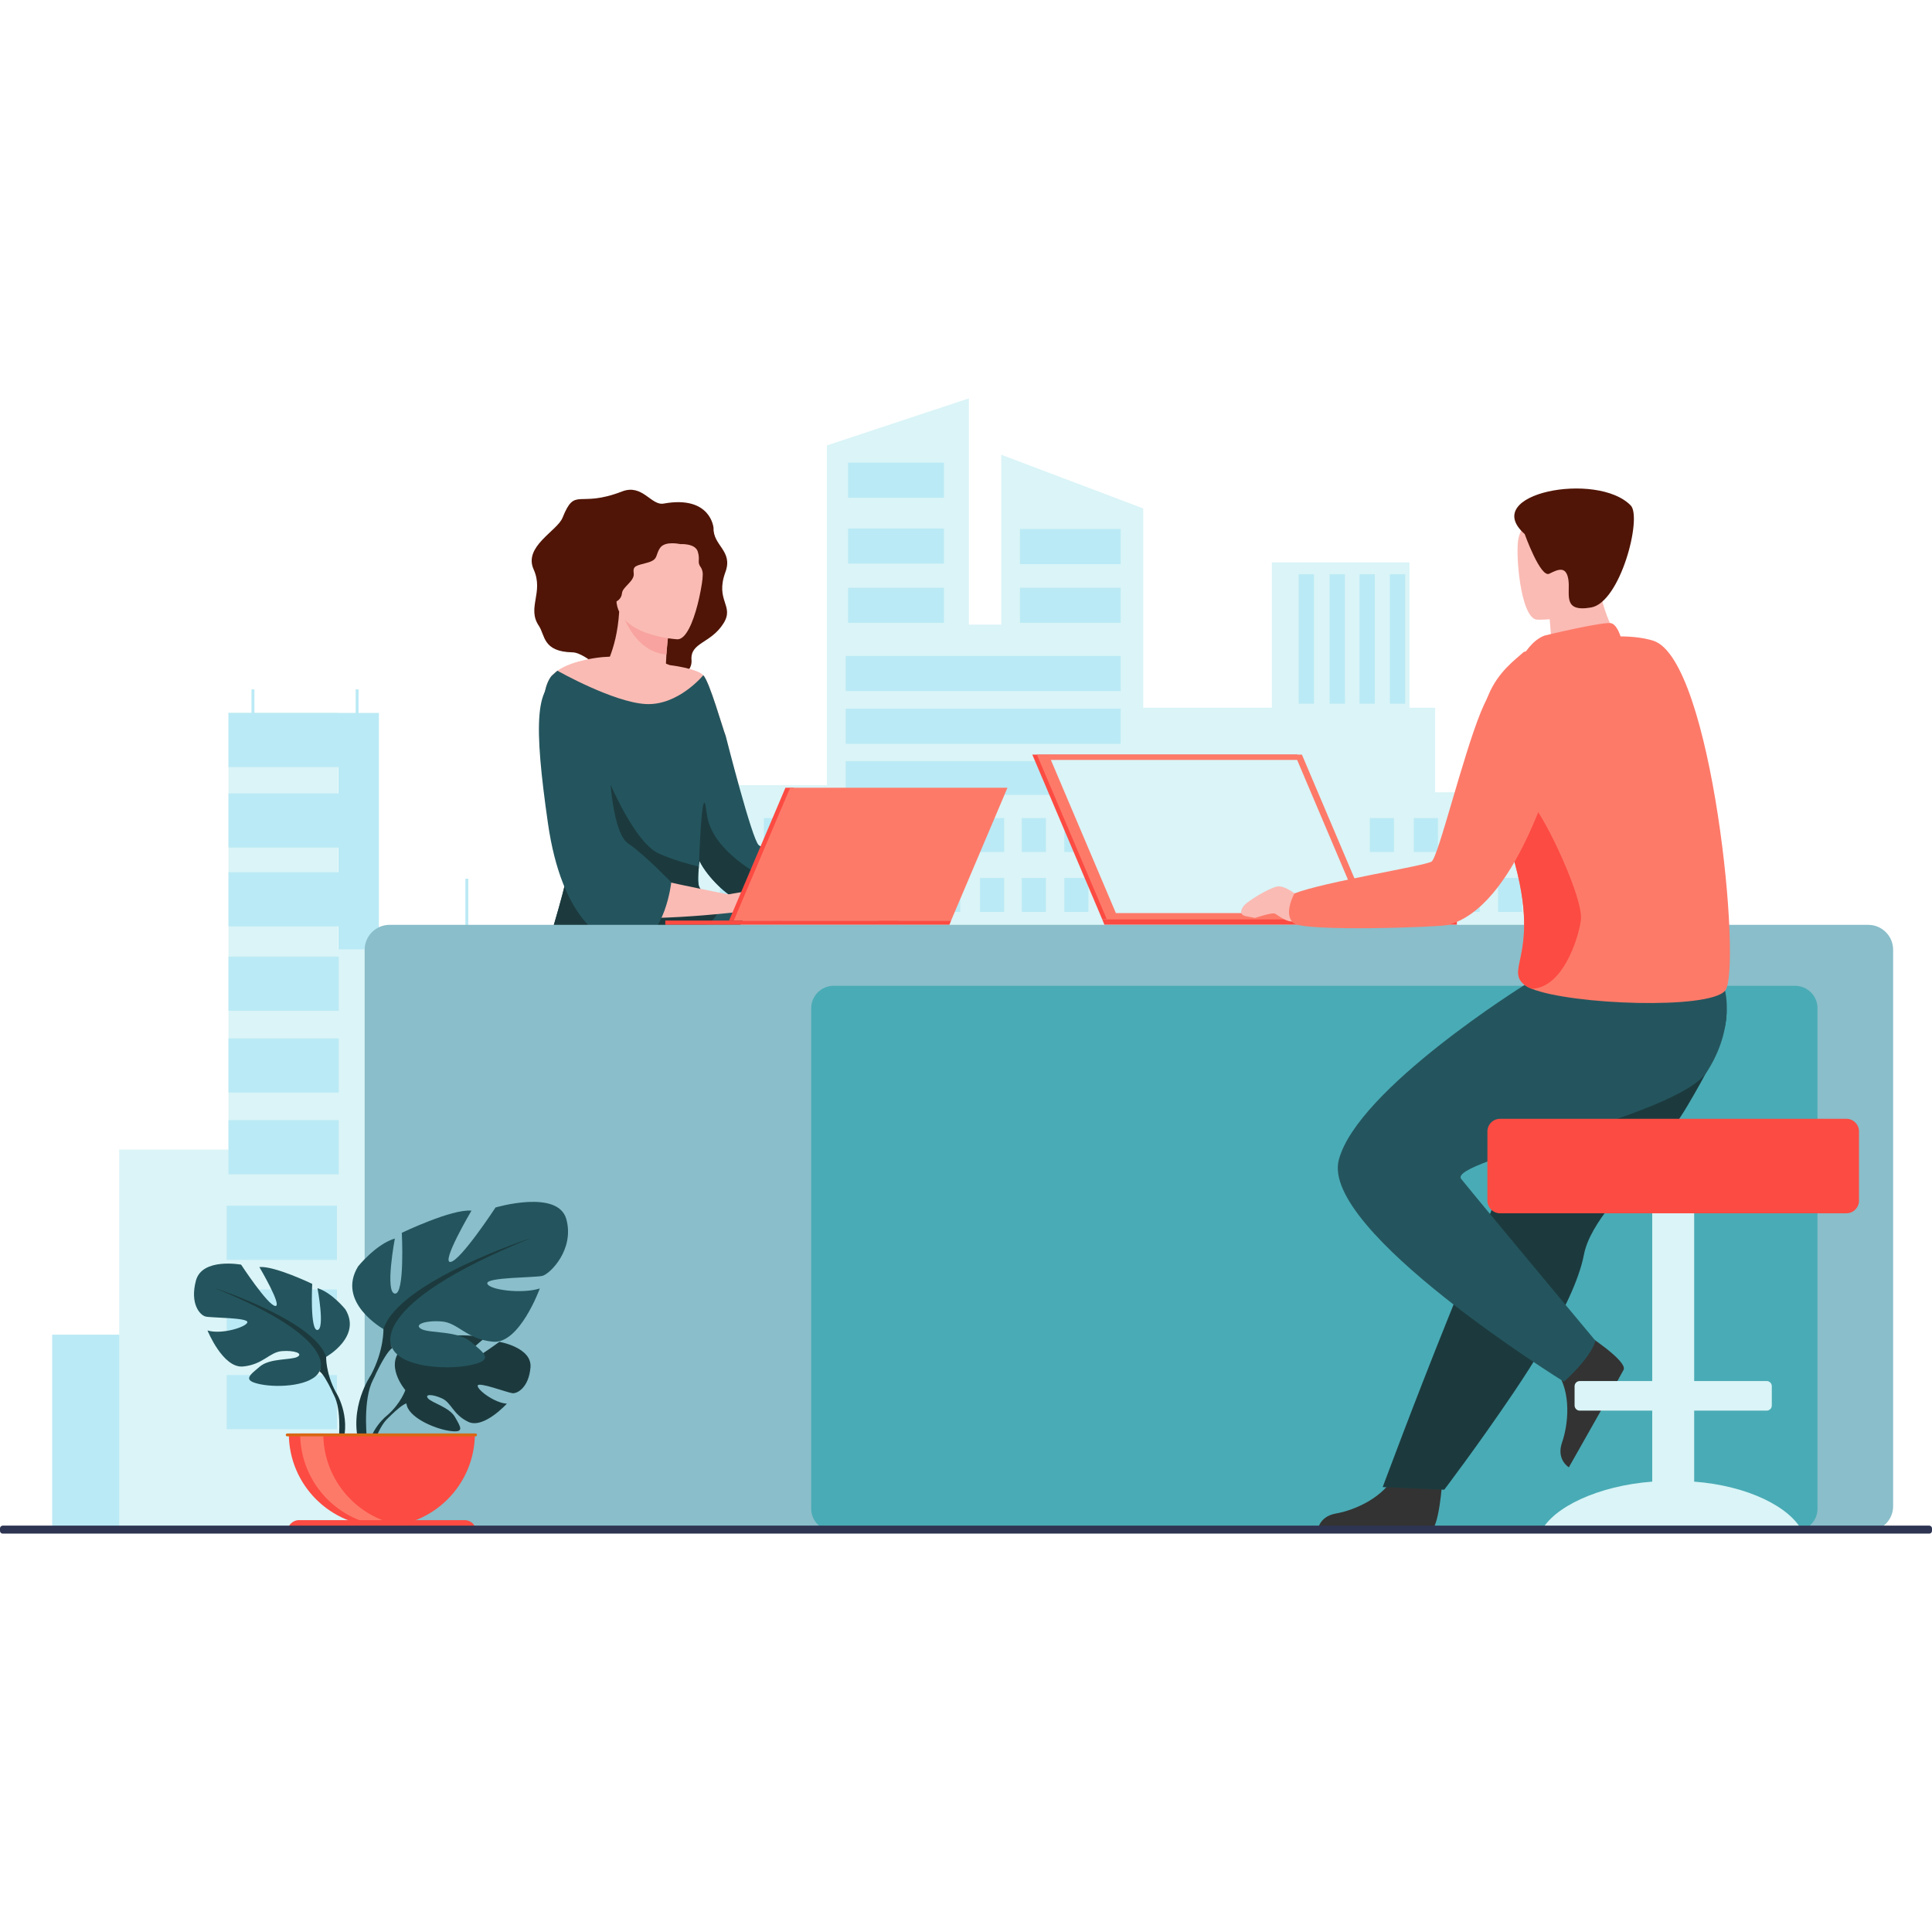 <?xml version="1.0" encoding="UTF-8"?>
<!DOCTYPE svg PUBLIC "-//W3C//DTD SVG 1.1//EN" "http://www.w3.org/Graphics/SVG/1.1/DTD/svg11.dtd">
<!-- Creator: CorelDRAW -->
<svg xmlns="http://www.w3.org/2000/svg" xml:space="preserve" width="10in" height="10in" version="1.1" style="shape-rendering:geometricPrecision; text-rendering:geometricPrecision; image-rendering:optimizeQuality; fill-rule:evenodd; clip-rule:evenodd"
viewBox="0 0 10000 10000"
 xmlns:xlink="http://www.w3.org/1999/xlink"
 xmlns:xodm="http://www.corel.com/coreldraw/odm/2003">
 <defs>
  <style type="text/css">
   <![CDATA[
    .fil8 {fill:#163560;fill-rule:nonzero}
    .fil12 {fill:#1C3A3E;fill-rule:nonzero}
    .fil9 {fill:#1C468A;fill-rule:nonzero}
    .fil10 {fill:#24555E;fill-rule:nonzero}
    .fil19 {fill:#2E3552;fill-rule:nonzero}
    .fil17 {fill:#333333;fill-rule:nonzero}
    .fil16 {fill:#49ABB5;fill-rule:nonzero}
    .fil6 {fill:#501506;fill-rule:nonzero}
    .fil15 {fill:#89BECA;fill-rule:nonzero}
    .fil2 {fill:#ADC9E0;fill-rule:nonzero}
    .fil0 {fill:#BAEAF5;fill-rule:nonzero}
    .fil7 {fill:#C65447;fill-rule:nonzero}
    .fil3 {fill:#CFE1E5;fill-rule:nonzero}
    .fil18 {fill:#D86713;fill-rule:nonzero}
    .fil1 {fill:#DAF4F7;fill-rule:nonzero}
    .fil4 {fill:#F4A269;fill-rule:nonzero}
    .fil11 {fill:#F8A39F;fill-rule:nonzero}
    .fil5 {fill:#FABBB4;fill-rule:nonzero}
    .fil13 {fill:#FC4B42;fill-rule:nonzero}
    .fil14 {fill:#FD7A69;fill-rule:nonzero}
   ]]>
  </style>
 </defs>
 <g id="Layer_x0020_1">
  <g id="_2278232145296">
   <rect class="fil0" x="269.98" y="6908.19" width="485.85" height="1001.21"/>
   <polygon class="fil1" points="7428.19,4100.67 7428.19,3663.09 7295.35,3663.09 7295.35,2910.71 6583.15,2910.71 6583.15,3663.09 5917.29,3663.09 5917.29,2631.8 5182.52,2353.69 5182.52,3232.96 5014.96,3232.96 5014.96,2062.02 4280.19,2305.53 4280.19,4064.28 3350.93,4064.28 3350.93,5103.13 3003.72,5103.13 3003.72,5364.83 2206.19,5364.83 2206.19,4914.18 1748.29,4914.18 1748.29,3689.61 1182.65,3689.61 1182.65,5950.14 617.02,5950.14 617.02,7917.16 1182.65,7917.16 1667.48,7917.16 1748.29,7917.16 2206.19,7917.16 2465.02,7917.16 2879.57,7917.16 3003.72,7917.16 3350.93,7917.16 3677.1,7917.16 4280.19,7917.16 4464.89,7917.16 4832.35,7917.16 5014.96,7917.16 5182.52,7917.16 5567.13,7917.16 5828.96,7917.16 5917.29,7917.16 6583.15,7917.16 7283.46,7917.16 7295.35,7917.16 7428.19,7917.16 7995.66,7917.16 7995.66,4100.67 "/>
   <rect class="fil0" x="4390" y="2394.58" width="495.66" height="181.52"/>
   <rect class="fil0" x="4390" y="2735.57" width="495.66" height="181.52"/>
   <rect class="fil0" x="4390" y="3042.36" width="495.66" height="181.52"/>
   <rect class="fil0" x="1182.65" y="4514.62" width="576.12" height="280.18"/>
   <rect class="fil0" x="1182.65" y="5374.65" width="570.61" height="280.18"/>
   <rect class="fil0" x="1182.65" y="5797.9" width="570.61" height="280.18"/>
   <rect class="fil0" x="1173.35" y="6240.7" width="570.61" height="280.19"/>
   <rect class="fil0" x="1173.35" y="6674.36" width="570.61" height="280.18"/>
   <rect class="fil0" x="1173.35" y="7117.16" width="570.61" height="280.18"/>
   <rect class="fil0" x="5279.28" y="3042.36" width="521.33" height="181.52"/>
   <rect class="fil0" x="5279.28" y="2738.34" width="521.33" height="181.52"/>
   <rect class="fil0" x="4377.37" y="3395.32" width="1423.23" height="181.52"/>
   <rect class="fil0" x="4377.37" y="3668.25" width="1423.23" height="181.52"/>
   <rect class="fil0" x="4377.37" y="3939.34" width="1423.23" height="174.56"/>
   <rect class="fil0" x="1182.65" y="4951.4" width="570.61" height="280.18"/>
   <rect class="fil0" x="3493.22" y="4234.54" width="124.56" height="175.57"/>
   <rect class="fil0" x="3726.15" y="4234.54" width="124.56" height="175.57"/>
   <rect class="fil0" x="3953.87" y="4234.54" width="124.56" height="175.57"/>
   <rect class="fil0" x="4169.78" y="4234.54" width="124.56" height="175.57"/>
   <rect class="fil0" x="4389.83" y="4234.54" width="124.56" height="175.57"/>
   <rect class="fil0" x="4612.41" y="4234.54" width="124.56" height="175.57"/>
   <rect class="fil0" x="4845.33" y="4234.54" width="124.56" height="175.57"/>
   <rect class="fil0" x="5073.05" y="4234.54" width="124.56" height="175.57"/>
   <rect class="fil0" x="5288.96" y="4234.54" width="124.56" height="175.57"/>
   <rect class="fil0" x="5509.01" y="4234.54" width="124.56" height="175.57"/>
   <rect class="fil0" x="5738.33" y="4234.54" width="124.56" height="175.57"/>
   <rect class="fil0" x="5971.26" y="4234.54" width="124.56" height="175.57"/>
   <rect class="fil0" x="6198.98" y="4234.54" width="124.56" height="175.57"/>
   <rect class="fil0" x="6414.88" y="4234.54" width="124.56" height="175.57"/>
   <rect class="fil0" x="6634.93" y="4234.54" width="124.56" height="175.57"/>
   <rect class="fil0" x="7090.44" y="4234.54" width="124.56" height="175.57"/>
   <rect class="fil0" x="7318.16" y="4234.54" width="124.56" height="175.57"/>
   <rect class="fil0" x="7534.07" y="4234.54" width="124.56" height="175.57"/>
   <rect class="fil0" x="7754.12" y="4234.54" width="124.56" height="175.57"/>
   <rect class="fil0" x="3493.22" y="4544.36" width="124.56" height="175.57"/>
   <rect class="fil0" x="3726.15" y="4544.36" width="124.56" height="175.57"/>
   <rect class="fil0" x="3953.87" y="4544.36" width="124.56" height="175.57"/>
   <rect class="fil0" x="4169.78" y="4544.36" width="124.56" height="175.57"/>
   <rect class="fil0" x="4389.83" y="4544.36" width="124.56" height="175.57"/>
   <rect class="fil0" x="4612.41" y="4544.36" width="124.56" height="175.57"/>
   <rect class="fil0" x="4845.33" y="4544.36" width="124.56" height="175.57"/>
   <rect class="fil0" x="5073.05" y="4544.36" width="124.56" height="175.57"/>
   <rect class="fil0" x="5288.96" y="4544.36" width="124.56" height="175.57"/>
   <rect class="fil0" x="5509.01" y="4544.36" width="124.56" height="175.57"/>
   <rect class="fil0" x="5738.33" y="4544.36" width="124.56" height="175.57"/>
   <rect class="fil0" x="5971.26" y="4544.36" width="124.56" height="175.57"/>
   <rect class="fil0" x="6198.98" y="4544.36" width="124.56" height="175.57"/>
   <rect class="fil0" x="6414.88" y="4544.36" width="124.56" height="175.57"/>
   <rect class="fil0" x="6634.93" y="4544.36" width="124.56" height="175.57"/>
   <rect class="fil0" x="6857.51" y="4544.36" width="124.56" height="175.57"/>
   <rect class="fil0" x="7090.44" y="4544.36" width="124.56" height="175.57"/>
   <rect class="fil0" x="7318.16" y="4544.36" width="124.56" height="175.57"/>
   <rect class="fil0" x="7534.07" y="4544.36" width="124.56" height="175.57"/>
   <rect class="fil0" x="7754.12" y="4544.36" width="124.56" height="175.57"/>
   <rect class="fil0" x="3493.22" y="4849.43" width="124.56" height="175.57"/>
   <rect class="fil0" x="3726.15" y="4849.43" width="124.56" height="175.57"/>
   <rect class="fil0" x="3953.87" y="4849.43" width="124.56" height="175.57"/>
   <rect class="fil0" x="4169.78" y="4849.43" width="124.56" height="175.57"/>
   <rect class="fil0" x="4389.83" y="4849.43" width="124.56" height="175.57"/>
   <rect class="fil0" x="4612.41" y="4849.43" width="124.56" height="175.57"/>
   <rect class="fil0" x="4845.33" y="4849.43" width="124.56" height="175.57"/>
   <rect class="fil0" x="5073.05" y="4849.43" width="124.56" height="175.57"/>
   <rect class="fil0" x="5288.96" y="4849.43" width="124.56" height="175.57"/>
   <rect class="fil0" x="5509.01" y="4849.43" width="124.56" height="175.57"/>
   <rect class="fil0" x="5738.33" y="4849.43" width="124.56" height="175.57"/>
   <rect class="fil0" x="5971.26" y="4849.43" width="124.56" height="175.57"/>
   <rect class="fil0" x="6198.98" y="4849.43" width="124.56" height="175.57"/>
   <rect class="fil0" x="6414.88" y="4849.43" width="124.56" height="175.57"/>
   <rect class="fil0" x="6634.93" y="4849.43" width="124.56" height="175.57"/>
   <rect class="fil0" x="6857.51" y="4849.43" width="124.56" height="175.57"/>
   <rect class="fil0" x="7090.44" y="4849.43" width="124.56" height="175.57"/>
   <rect class="fil0" x="7318.16" y="4849.43" width="124.56" height="175.57"/>
   <rect class="fil0" x="7534.07" y="4849.43" width="124.56" height="175.57"/>
   <rect class="fil0" x="7754.12" y="4849.43" width="124.56" height="175.57"/>
   <rect class="fil0" x="3493.22" y="5173.55" width="124.56" height="175.57"/>
   <rect class="fil0" x="3726.15" y="5173.55" width="124.56" height="175.57"/>
   <rect class="fil0" x="3953.87" y="5173.55" width="124.56" height="175.57"/>
   <rect class="fil0" x="4169.78" y="5173.55" width="124.56" height="175.57"/>
   <rect class="fil0" x="4389.83" y="5173.55" width="124.56" height="175.57"/>
   <rect class="fil0" x="4612.41" y="5173.55" width="124.56" height="175.57"/>
   <rect class="fil0" x="4845.33" y="5173.55" width="124.56" height="175.57"/>
   <rect class="fil0" x="5073.05" y="5173.55" width="124.56" height="175.57"/>
   <rect class="fil0" x="5288.96" y="5173.55" width="124.56" height="175.57"/>
   <rect class="fil0" x="5509.01" y="5173.55" width="124.56" height="175.57"/>
   <rect class="fil0" x="5738.33" y="5173.55" width="124.56" height="175.57"/>
   <rect class="fil0" x="5971.26" y="5173.55" width="124.56" height="175.57"/>
   <rect class="fil0" x="6198.98" y="5173.55" width="124.56" height="175.57"/>
   <rect class="fil0" x="6414.88" y="5173.55" width="124.56" height="175.57"/>
   <rect class="fil0" x="6634.93" y="5173.55" width="124.56" height="175.57"/>
   <rect class="fil0" x="6857.51" y="5173.55" width="124.56" height="175.57"/>
   <rect class="fil0" x="7090.44" y="5173.55" width="124.56" height="175.57"/>
   <rect class="fil0" x="7318.16" y="5173.55" width="124.56" height="175.57"/>
   <rect class="fil0" x="7534.07" y="5173.55" width="124.56" height="175.57"/>
   <rect class="fil0" x="7754.12" y="5173.55" width="124.56" height="175.57"/>
   <rect class="fil0" x="3493.22" y="5483.37" width="124.56" height="175.56"/>
   <rect class="fil0" x="3726.15" y="5483.37" width="124.56" height="175.56"/>
   <rect class="fil0" x="3953.87" y="5483.37" width="124.56" height="175.56"/>
   <rect class="fil0" x="4169.78" y="5483.37" width="124.56" height="175.56"/>
   <rect class="fil0" x="4389.83" y="5483.37" width="124.56" height="175.56"/>
   <rect class="fil0" x="4612.41" y="5483.37" width="124.56" height="175.56"/>
   <rect class="fil0" x="4845.33" y="5483.37" width="124.56" height="175.56"/>
   <rect class="fil0" x="5073.05" y="5483.37" width="124.56" height="175.56"/>
   <rect class="fil0" x="5288.96" y="5483.37" width="124.56" height="175.56"/>
   <rect class="fil0" x="5509.01" y="5483.37" width="124.56" height="175.56"/>
   <rect class="fil0" x="5738.33" y="5483.37" width="124.56" height="175.56"/>
   <rect class="fil0" x="5971.26" y="5483.37" width="124.56" height="175.56"/>
   <rect class="fil0" x="6198.98" y="5483.37" width="124.56" height="175.56"/>
   <rect class="fil0" x="6414.88" y="5483.37" width="124.56" height="175.56"/>
   <rect class="fil0" x="6634.93" y="5483.37" width="124.56" height="175.56"/>
   <rect class="fil0" x="6857.51" y="5483.37" width="124.56" height="175.56"/>
   <rect class="fil0" x="7090.44" y="5483.37" width="124.56" height="175.56"/>
   <rect class="fil0" x="7534.07" y="5483.37" width="124.56" height="175.56"/>
   <rect class="fil0" x="7318.15" y="5483.37" width="124.56" height="175.56"/>
   <rect class="fil0" x="7754.12" y="5483.37" width="124.56" height="175.56"/>
   <rect class="fil0" x="3493.22" y="5788.44" width="124.56" height="175.56"/>
   <rect class="fil0" x="3726.15" y="5788.44" width="124.56" height="175.56"/>
   <rect class="fil0" x="3953.87" y="5788.44" width="124.56" height="175.56"/>
   <rect class="fil0" x="4169.78" y="5788.44" width="124.56" height="175.56"/>
   <rect class="fil0" x="4389.83" y="5788.44" width="124.56" height="175.56"/>
   <rect class="fil0" x="4612.41" y="5788.44" width="124.56" height="175.56"/>
   <rect class="fil0" x="4845.33" y="5788.44" width="124.56" height="175.56"/>
   <rect class="fil0" x="5073.05" y="5788.44" width="124.56" height="175.56"/>
   <rect class="fil0" x="5288.96" y="5788.44" width="124.56" height="175.56"/>
   <rect class="fil0" x="5509.01" y="5788.44" width="124.56" height="175.56"/>
   <rect class="fil0" x="5738.33" y="5788.44" width="124.56" height="175.56"/>
   <rect class="fil0" x="5971.26" y="5788.44" width="124.56" height="175.56"/>
   <rect class="fil0" x="6198.98" y="5788.44" width="124.56" height="175.56"/>
   <rect class="fil0" x="6414.88" y="5788.44" width="124.56" height="175.56"/>
   <rect class="fil0" x="6634.93" y="5788.44" width="124.56" height="175.56"/>
   <rect class="fil0" x="6857.51" y="5788.44" width="124.56" height="175.56"/>
   <rect class="fil0" x="7090.44" y="5788.44" width="124.56" height="175.56"/>
   <rect class="fil0" x="7534.07" y="5788.44" width="124.56" height="175.56"/>
   <rect class="fil0" x="7754.12" y="5788.44" width="124.56" height="175.56"/>
   <rect class="fil0" x="8922.85" y="5441.37" width="277.1" height="1874.73"/>
   <rect class="fil2" x="8625.37" y="6581.18" width="297.48" height="1302.17"/>
   <polygon class="fil0" points="2408.8,4913.39 2408.8,4548.2 2423.81,4548.2 2423.81,4913.39 2629.31,4913.39 2629.31,5364.04 2206.11,5364.04 2206.11,4913.39 "/>
   <polygon class="fil0" points="1182.65,3970.32 1182.65,3690.13 1301.72,3690.13 1301.72,3568.2 1316.73,3568.2 1316.73,3690.13 1750.84,3690.13 1758.76,3690.13 1840.88,3690.13 1840.88,3568.2 1855.89,3568.2 1855.89,3690.13 1961.23,3690.13 1961.23,4914.57 1750.84,4914.57 1750.84,4387 1182.65,4387 1182.65,4106.82 1750.84,4106.82 1750.84,3970.32 "/>
   <polygon class="fil1" points="7333.88,5714.24 7333.88,7294.61 8922.85,7294.61 8922.85,5441.37 "/>
   <rect class="fil1" x="7333.88" y="6576.29" width="1982.29" height="1333.13"/>
   <rect class="fil0" x="7333.88" y="5787.3" width="1982.29" height="433.29"/>
   <rect class="fil0" x="7468.85" y="6937.76" width="101.81" height="143.5"/>
   <rect class="fil0" x="7659.23" y="6937.76" width="101.81" height="143.5"/>
   <rect class="fil0" x="7845.35" y="6937.76" width="101.81" height="143.5"/>
   <rect class="fil0" x="8021.81" y="6937.76" width="101.81" height="143.5"/>
   <rect class="fil0" x="8201.67" y="6937.76" width="101.81" height="143.5"/>
   <rect class="fil0" x="8383.58" y="6937.76" width="101.81" height="143.5"/>
   <rect class="fil0" x="8573.96" y="6937.76" width="101.81" height="143.5"/>
   <rect class="fil0" x="8760.08" y="6937.76" width="101.81" height="143.5"/>
   <rect class="fil0" x="8936.55" y="6937.76" width="101.81" height="143.5"/>
   <rect class="fil0" x="9116.4" y="6937.76" width="101.81" height="143.5"/>
   <rect class="fil0" x="7468.85" y="7190.98" width="101.81" height="143.49"/>
   <rect class="fil0" x="7659.23" y="7190.98" width="101.81" height="143.49"/>
   <rect class="fil0" x="7845.35" y="7190.98" width="101.81" height="143.49"/>
   <rect class="fil0" x="8021.81" y="7190.98" width="101.81" height="143.49"/>
   <rect class="fil0" x="8201.67" y="7190.98" width="101.81" height="143.49"/>
   <rect class="fil0" x="8383.58" y="7190.98" width="101.81" height="143.49"/>
   <rect class="fil0" x="8573.96" y="7190.98" width="101.81" height="143.49"/>
   <rect class="fil0" x="8760.08" y="7190.98" width="101.81" height="143.49"/>
   <rect class="fil0" x="8936.55" y="7190.98" width="101.81" height="143.49"/>
   <rect class="fil0" x="9116.4" y="7190.98" width="101.81" height="143.49"/>
   <rect class="fil0" x="7468.85" y="6427.51" width="101.81" height="143.5"/>
   <rect class="fil0" x="7659.23" y="6427.51" width="101.81" height="143.5"/>
   <rect class="fil0" x="7845.35" y="6427.51" width="101.81" height="143.5"/>
   <rect class="fil0" x="8021.81" y="6427.51" width="101.81" height="143.5"/>
   <rect class="fil0" x="8201.67" y="6427.51" width="101.81" height="143.5"/>
   <rect class="fil0" x="8383.58" y="6427.51" width="101.81" height="143.5"/>
   <rect class="fil0" x="8573.96" y="6427.51" width="101.81" height="143.5"/>
   <rect class="fil0" x="8760.08" y="6427.51" width="101.81" height="143.5"/>
   <rect class="fil0" x="7468.85" y="6680.74" width="101.81" height="143.49"/>
   <rect class="fil0" x="7659.23" y="6680.74" width="101.81" height="143.49"/>
   <rect class="fil0" x="7845.35" y="6680.74" width="101.81" height="143.49"/>
   <rect class="fil0" x="8021.81" y="6680.74" width="101.81" height="143.49"/>
   <rect class="fil0" x="8201.67" y="6680.74" width="101.81" height="143.49"/>
   <rect class="fil0" x="8383.58" y="6680.74" width="101.81" height="143.49"/>
   <rect class="fil0" x="8573.96" y="6680.74" width="101.81" height="143.49"/>
   <rect class="fil0" x="8760.08" y="6680.74" width="101.81" height="143.49"/>
   <rect class="fil0" x="8936.55" y="6680.74" width="101.81" height="143.49"/>
   <rect class="fil0" x="9116.4" y="6680.74" width="101.81" height="143.49"/>
   <rect class="fil0" x="7468.85" y="7440.32" width="101.81" height="143.5"/>
   <rect class="fil0" x="7659.23" y="7440.32" width="101.81" height="143.5"/>
   <rect class="fil0" x="7845.35" y="7440.32" width="101.81" height="143.5"/>
   <rect class="fil0" x="8021.81" y="7440.32" width="101.81" height="143.5"/>
   <rect class="fil0" x="8201.67" y="7440.32" width="101.81" height="143.5"/>
   <rect class="fil0" x="8383.58" y="7440.32" width="101.81" height="143.5"/>
   <rect class="fil0" x="8573.96" y="7440.32" width="101.81" height="143.5"/>
   <rect class="fil0" x="8760.08" y="7440.32" width="101.81" height="143.5"/>
   <rect class="fil0" x="8936.55" y="7440.32" width="101.81" height="143.5"/>
   <rect class="fil0" x="9116.4" y="7440.32" width="101.81" height="143.5"/>
   <rect class="fil0" x="7468.85" y="7662.34" width="101.81" height="143.5"/>
   <rect class="fil0" x="7659.23" y="7662.34" width="101.81" height="143.5"/>
   <rect class="fil0" x="7845.35" y="7662.34" width="101.81" height="143.5"/>
   <rect class="fil0" x="8021.81" y="7662.34" width="101.81" height="143.5"/>
   <rect class="fil0" x="8201.67" y="7662.34" width="101.81" height="143.5"/>
   <rect class="fil0" x="8383.58" y="7662.34" width="101.81" height="143.5"/>
   <rect class="fil0" x="8573.96" y="7662.34" width="101.81" height="143.5"/>
   <rect class="fil0" x="8760.08" y="7662.34" width="101.81" height="143.5"/>
   <rect class="fil0" x="8936.55" y="7662.34" width="101.81" height="143.5"/>
   <rect class="fil0" x="9116.4" y="7662.34" width="101.81" height="143.5"/>
   <rect class="fil1" x="8786.92" y="5143.78" width="29.36" height="375.75"/>
   <rect class="fil1" x="7485.1" y="5909.04" width="85.55" height="148.01"/>
   <rect class="fil1" x="8334.44" y="5909.04" width="85.55" height="148.01"/>
   <rect class="fil1" x="9010.07" y="5909.04" width="85.55" height="148.01"/>
   <rect class="fil0" x="2115.93" y="6240.7" width="2852.74" height="1668.71"/>
   <polygon class="fil0" points="3098.7,6316.91 2503.41,6316.91 2503.41,5797.9 3098.7,6025.8 "/>
   <polygon class="fil0" points="6032.63,7909.41 7394.93,7909.41 7394.93,6427.51 6032.63,6899.11 "/>
   <rect class="fil1" x="6068.61" y="6948.18" width="1290.34" height="45.79"/>
   <rect class="fil1" x="6068.61" y="7095.37" width="1290.34" height="45.79"/>
   <rect class="fil1" x="6068.61" y="7242.55" width="1290.34" height="45.79"/>
   <rect class="fil1" x="6068.61" y="7389.74" width="1290.34" height="45.79"/>
   <rect class="fil1" x="6068.61" y="7536.92" width="1290.34" height="45.79"/>
   <rect class="fil1" x="6068.61" y="7684.11" width="1290.34" height="45.79"/>
   <rect class="fil0" x="2388.93" y="5797.9" width="114.48" height="442.8"/>
   <rect class="fil0" x="7194.15" y="2972.48" width="78.94" height="669.7"/>
   <rect class="fil0" x="7037.15" y="2972.48" width="78.94" height="669.7"/>
   <rect class="fil0" x="6882.28" y="2972.48" width="78.94" height="669.7"/>
   <rect class="fil0" x="6721.98" y="2972.48" width="78.94" height="669.7"/>
   <path class="fil3" d="M9409.27 6946.91c-0.63,-0.07 -1.57,-0.15 -2.76,-0.24 0.94,0.08 1.81,0.16 2.76,0.24z"/>
   <path class="fil3" d="M9403.83 6946.44c-2.45,-0.24 -4.81,-0.47 -7.24,-0.63 2.83,0.24 5.2,0.48 7.24,0.63z"/>
   <path class="fil4" d="M3823.87 4364.61l-45.74 238.3c173.76,87.57 603.87,91.67 603.87,91.67l4.84 -84.75c0,0 -544.99,-210.8 -562.98,-245.22z"/>
   <path class="fil5" d="M4341.67 4596.56c0,0 190.31,-2.2 209.44,10.46 19.14,12.67 115.95,137.45 100.31,156.06 -15.63,18.61 -65.77,24.81 -115.92,-2.67 -50.14,-27.48 -164.17,-57.39 -180.08,-87.84 -15.91,-30.46 -13.76,-76.01 -13.76,-76.01z"/>
   <path class="fil6" d="M3693.3 2732.65c0,0 -13.43,-170.35 -258.46,-126.12 -64.78,11.7 -109.31,-103.81 -215.35,-62.65 -228.33,88.63 -241.76,-28.38 -307.76,135.84 -27.62,68.76 -203.28,148.79 -149.63,267.59 53.65,118.81 -36.11,198.7 26.93,291.8 32.64,48.18 19.39,134.28 173.35,137.36 76.67,1.53 196.11,143.61 282.17,169.42 86.05,25.81 344.45,-11.42 334.71,-129.48 -7.6,-92.11 99.83,-84.45 165.83,-190.35 57.67,-92.56 -45.25,-115.87 9.79,-265.5 40.34,-109.68 -64.75,-136.4 -61.58,-227.91z"/>
   <path class="fil5" d="M5040.25 6923.34c-5.26,56.98 74.07,70.84 165.95,75.42 91.89,4.57 64.11,23.39 190.02,46.2 125.91,22.8 176.37,-11.65 185.49,-28.67 8.12,-15.08 -50.42,-38.69 -112.81,-65.37 -7.85,-3.33 -15.7,-6.78 -23.57,-10.21 -70.21,-30.88 -109.61,-93.84 -164.36,-152.23 -51.85,-55.3 -101.08,-232.36 -101.08,-232.36l-171.11 -36.53c0,0 48.05,159.35 64.73,227.39 9.81,40.01 -4.68,84.76 -17.52,118.8 -6.93,18.52 -13.92,37.48 -15.74,57.56z"/>
   <path class="fil7" d="M5206.21 6998.76c91.89,4.57 64.11,23.39 190.02,46.2 125.91,22.8 176.37,-11.65 185.49,-28.67 8.11,-15.08 -50.43,-38.69 -112.81,-65.37l-0.97 1.06c0,0 -88.53,30.06 -190.72,2.28 -83.3,-22.62 -163.84,-72.39 -221.21,-88.48 -6.93,18.54 -13.93,37.5 -15.75,57.57 -5.26,56.98 74.07,70.85 165.95,75.43z"/>
   <path class="fil8" d="M3541.56 4788.56c0,0 931.82,20.19 1145.87,155.28 214.05,135.09 557.36,1708.65 557.36,1708.65 0,0 -21.19,16.99 -68.52,22.11 -44,4.76 -140.93,-21.12 -140.93,-21.12 0,0 -493.37,-704.06 -528.12,-881.42 -34.75,-177.38 -26.28,-335.65 -105.41,-339.88 -79.13,-4.24 -1065.59,119.92 -1214.8,-142.95 -149.22,-262.87 -25.86,-523.09 -25.86,-523.09l380.41 22.41z"/>
   <path class="fil5" d="M4649.04 6929.75c-5.26,56.99 74.07,70.84 165.95,75.41 91.87,4.58 64.11,23.4 190.03,46.2 125.91,22.81 176.36,-11.65 185.48,-28.66 8.13,-15.09 -50.43,-38.69 -112.8,-65.38 -7.85,-3.33 -15.72,-6.76 -23.58,-10.2 -70.21,-30.87 -109.61,-93.84 -164.35,-152.22 -51.85,-55.31 -101.08,-232.37 -101.08,-232.37l-171.11 -36.54c0,0 48.04,159.35 64.73,227.39 9.81,40.02 -4.67,84.75 -17.51,118.81 -6.93,18.52 -13.92,37.49 -15.74,57.56z"/>
   <path class="fil7" d="M4814.99 7005.16c91.87,4.58 64.11,23.4 190.03,46.2 125.91,22.81 176.36,-11.65 185.48,-28.66 8.13,-15.09 -50.43,-38.69 -112.8,-65.38l-0.98 1.06c0,0 -88.54,30.07 -190.72,2.28 -83.3,-22.61 -163.83,-72.39 -221.22,-88.47 -6.92,18.52 -13.92,37.48 -15.74,57.56 -5.26,56.98 74.07,70.84 165.95,75.41z"/>
   <path class="fil9" d="M3157.53 4788.56c0,0 1010.04,47.81 1218.68,191.14 208.64,143.31 490.43,1729.06 490.43,1729.06 0,0 -21.83,16.14 -69.33,19.42 -44.14,3.04 -140,-26.58 -140,-26.58 0,0 -465.6,-722.73 -493.42,-901.33 -27.83,-178.58 -13.19,-336.4 -92.1,-343.72 -78.91,-7.31 -1069.45,78.35 -1208.32,-190.13 -138.86,-268.48 294.05,-477.85 294.05,-477.85z"/>
   <path class="fil5" d="M2855.2 3498.04c0.37,-0.56 0.83,-1.01 1.29,-1.56 8.01,-9.02 17.59,-17.3 28.17,-24.68l0.37 -0.28c0,0 0,0 0.09,0 82.51,-57.64 229.94,-69.99 229.94,-69.99l0 0.1 0 0.01c0,-0.03 0.01,-0.06 0.02,-0.07 0,0 16.12,-1.52 41.64,-2.69 19.33,-50.12 41.33,-124.33 48.16,-232.61l14.61 3.9 245.75 65.92c0,0 -10.89,77.99 -15.98,151.81 -1.11,16.18 -1.94,32.13 -2.34,47.04 7.12,2.6 13.71,5.16 19.52,7.59 0,0 0.01,0 0.01,0.01l-0.01 -0.02c0,0 140.52,16.58 173.77,52.3 33.24,35.83 99.73,273.76 116.48,315.94l-946.15 15.47c0.01,-0 -23.75,-247.24 44.67,-328.19z"/>
   <path class="fil10" d="M2820.25 5190.34c114,10.78 502.68,-225.32 621.75,-295.21 52.4,-30.75 126.05,-45.31 196.14,-56.91 89.23,-14.64 172.57,-24.49 199.27,-56.35 31.77,-38.03 -61.6,-80.11 -136.65,-123.75 -37.84,-22.1 -71.09,-44.57 -81.39,-67.04 -8.01,-17.69 -7.37,-56.36 -2.03,-105.8l0 -0.09c0.92,-9.2 2.12,-18.87 3.41,-28.81 40.33,83.79 148.71,185.54 195.87,196.96 54.22,13.17 110.4,-46.96 151.83,-104.24 30.85,-42.91 53.42,-84.25 60.59,-92.17 16.76,-18.51 -67.49,-55.25 -102.02,-82.87 -34.43,-27.62 -170.26,-563.27 -170.26,-563.27 -16.77,-42.18 -83.25,-280.11 -116.48,-315.94 0,0 -129.66,158.38 -297.8,149.27 -166.96,-8.93 -452.87,-169.98 -457.28,-172.57 -0.1,0 -0.1,0 -0.1,0l-0.36 0.28 -29.48 26.24c-68.41,80.94 -44.65,328.19 -44.65,328.19 0,0 130.84,576.71 130.84,634.91 0,106.73 -88.21,352.13 -130.3,528.85 -26.79,111.88 -35.07,196.22 9.12,200.35z"/>
   <path class="fil11" d="M3465.24 3236.09c0,0 -10.89,77.99 -15.98,151.81 -139.1,-13.22 -204.28,-145.26 -229.77,-217.74l245.75 65.92z"/>
   <path class="fil5" d="M3507.13 3309.1c0,0 -330.08,-16.54 -316.62,-221.94 13.47,-205.41 -20.07,-345.87 191.26,-344 211.31,1.87 247.08,82.94 259.26,152.58 12.17,69.67 -47.7,412.37 -133.91,413.35z"/>
   <path class="fil12" d="M3700.67 4658.09c85.28,145.37 -231.24,189.07 -283.65,219.85 -118.98,69.85 -482.85,323.15 -596.8,312.4 -44.17,-4.15 -35.91,-88.48 -9.15,-200.38 42.11,-176.71 130.28,-422.09 130.28,-528.8 0,-58.24 19.38,-196.04 45.25,-353.6l137.16 -131.69c0,0 146.95,379.84 287.05,442.09 73.41,32.59 150.09,54.13 206.44,67.2 -5.28,49.44 -5.98,88.25 2.06,105.86 10.28,22.55 43.51,45.01 81.35,67.05z"/>
   <path class="fil5" d="M3063.81 3611.74c0,0 -108.16,-167.66 -221.54,-32.57 -113.38,135.09 80.58,1100.78 248.59,1150.4 186.61,55.11 725.69,-8.83 725.69,-8.83l-10.38 -84.24c0,0 -573.89,-110.03 -597.73,-140.69 -23.86,-30.67 -85.01,-868.48 -144.63,-884.07z"/>
   <path class="fil6" d="M3521.02 2816.3c0,0 -78.89,-18.42 -104.67,19.94 -25.78,38.37 -7.37,59.85 -64.92,75.97 -57.55,16.11 -77.11,14.97 -71.36,55.25 5.75,40.28 -57.85,70.21 -60.58,102.44 -2.73,32.23 -29.2,48.35 -54.52,50.65 -25.34,2.3 -13.81,-415.53 84.01,-433.94 97.85,-18.41 192.22,3.45 221,26.48 28.78,23.02 51.04,103.22 51.04,103.22z"/>
   <path class="fil6" d="M3521.02 2816.3c0,0 76.74,-5.37 90.55,38.36 13.81,43.74 -4.61,54.1 14.96,80.58 19.57,26.48 8.25,73.43 8.25,73.43 0,0 151.75,-279.46 -8.25,-297.89 -159.99,-18.41 -155.76,14.19 -105.51,105.52z"/>
   <path class="fil10" d="M3474.48 4566.91c0,0 -30.96,283.47 -187.5,315.87 -156.54,32.39 -379.36,-121.89 -450.96,-622.19 -71.61,-500.3 -74.69,-754 91.07,-741.32 165.75,12.67 230.54,161.86 226.35,339.76 -4.36,184.94 22.74,458.25 98.67,507.62 75.91,49.38 222.37,200.26 222.37,200.26z"/>
   <path class="fil12" d="M3617.33 4485.28l0 -0.09c0.92,-9.2 2.12,-18.87 3.41,-28.81 40.33,83.79 148.72,185.54 195.87,196.96 54.23,13.17 110.4,-46.96 151.83,-104.24 -77.43,-39.41 -290.34,-162.88 -310.41,-339.41 -24.59,-216.2 -40.8,275.52 -40.8,275.52l0.09 0.09z"/>
   <path class="fil5" d="M3759.35 4631.49c0,0 186.85,-36.17 207.94,-27.13 21.1,9.05 138.65,114.52 126.59,135.62 -12.06,21.1 -60.27,36.16 -114.53,18.09 -54.25,-18.09 -171.78,-27.13 -192.88,-54.25 -21.09,-27.13 -27.12,-72.33 -27.12,-72.33z"/>
   <polygon class="fil13" points="7077.04,4759.12 5705.36,4759.12 5343.25,3905.94 6714.92,3905.94 "/>
   <polygon class="fil14" points="7100.81,4759.12 5729.14,4759.12 5367.02,3905.94 6738.69,3905.94 "/>
   <polygon class="fil1" points="7050.46,4726.2 5775.82,4726.2 5439.31,3933.37 6713.96,3933.37 "/>
   <polygon class="fil13" points="7540.67,4786.56 5716.34,4786.56 5705.36,4759.12 7540.67,4759.12 "/>
   <polygon class="fil13" points="3817.26,4764.87 3773.6,4764.87 4065.46,4077.24 4109.12,4077.24 "/>
   <polygon class="fil14" points="3798.09,4764.87 4922.78,4764.87 5214.65,4077.24 4089.96,4077.24 "/>
   <polygon class="fil13" points="3443.59,4786.98 4913.94,4786.98 4922.78,4764.87 3443.59,4764.87 "/>
   <path class="fil15" d="M9670.14 4787.01l-7654 0c-70.76,0 -128.64,57.89 -128.64,128.63l0 2880.54c0,70.74 57.89,128.62 128.64,128.62l7654 -0c70.77,0 128.65,-57.87 128.65,-128.62l0 -2880.54c-0.01,-70.74 -57.89,-128.63 -128.65,-128.63z"/>
   <path class="fil16" d="M9291.6 5102.62l-4977.02 0c-63.64,0 -115.7,52.06 -115.7,115.69l0 2590.8c0,63.63 52.07,115.69 115.7,115.69l4977.02 0c63.65,0 115.7,-52.06 115.7,-115.69l0 -2590.8c0,-63.62 -52.05,-115.69 -115.7,-115.69z"/>
   <path class="fil5" d="M8282.65 3064.5c4.87,-14.52 7.82,-30.49 8.37,-48.11 6.23,-205.95 53.09,-342.72 -157.67,-361.08 -210.76,-18.34 -254.15,59.01 -272.94,127.25 -18.81,68.24 8.06,415.47 93.86,424.7 0,0 27.57,1.25 66.89,-1.91 1.83,22.63 5.04,61.8 8.58,104.99 6.83,82.46 14.93,179.11 17.28,201.3l233.15 -11.45 123.17 -153.38c-0.01,-0 -85.88,-103.96 -120.69,-282.3z"/>
   <path class="fil17" d="M7465.5 7662c0,0 -16.3,263.03 -67.19,266.8 -6.77,0.5 -258.11,0.5 -258.11,0.5l-320.83 -1.85c0,0 2.09,-77.3 95.88,-93.66 93.79,-16.34 250.76,-82.25 307.56,-206.19 59.76,-130.4 242.69,34.41 242.69,34.41z"/>
   <path class="fil12" d="M8736.19 5720.13c-45.81,77.69 -98.78,150.5 -153.38,219.45 -168.75,213.04 -352.46,388.69 -384.45,554.72 -6.35,33.09 -16.46,68.74 -29.67,106.28 -13.36,38.02 -29.88,78.02 -48.95,119.37 -71.61,155.54 -178.7,329.84 -285.62,488.28 -184.84,273.89 -358.65,502.42 -358.65,502.42l-318.75 -13.58c12.76,-31.95 151.78,-410.12 337.76,-872.27 75.52,-187.61 155.83,-387.17 233.31,-579.61 10.32,-25.7 20.65,-51.3 30.86,-76.66 23.68,-58.91 47,-116.87 69.76,-173.33 174.63,-433.94 313.72,-779.49 313.72,-779.49 0,0 697.94,-264.4 770.43,-93.07 59.76,141.25 11.08,279.64 -176.37,597.49z"/>
   <path class="fil17" d="M8203.58 6901.28c0,0 221.71,142.48 200.21,188.73 -2.88,6.15 -125.39,225.6 -125.39,225.6l-158.03 279.22c0,0 -66.46,-39.51 -35.01,-129.37 31.43,-89.85 50.42,-259.02 -30.11,-369.06 -84.72,-115.75 148.34,-195.12 148.34,-195.12z"/>
   <path class="fil14" d="M7994.33 3289.82c5.12,-1.85 315.14,-76.07 347.73,-63.39 32.59,12.68 48.89,77.89 48.89,77.89l-505.28 86.93c-0,-0 43.46,-77.87 108.66,-101.42z"/>
   <path class="fil6" d="M7891.88 2764.44c0,0 81.65,227.89 127.24,205.11 45.57,-22.8 87.35,-41.79 98.74,30.37 11.4,72.17 -34.17,170.92 117.75,144.33 151.93,-26.58 264.98,-466.08 205.1,-527.94 -172.81,-178.52 -786.21,-62.67 -548.83,148.13z"/>
   <path class="fil10" d="M7891.4 5098.05c0,0 -863.84,537.86 -961.63,904.59 -97.8,366.72 1165.36,1149.07 1165.36,1149.07 0,0 138.54,-122.25 162.99,-211.89 0,0 -570.96,-684.06 -694.82,-837.4 -76.06,-94.17 1124.69,-326 1271.38,-554.19 146.69,-228.18 94.17,-420.16 94.17,-420.16l-1037.44 -30.02z"/>
   <path class="fil5" d="M6766.26 4676.77c0,0 -104.95,-98.72 -154.96,-88.32 -49.99,10.42 -153.85,77.45 -170.38,96.58 -16.54,19.13 -31.39,50.28 10.5,57.75 41.89,7.46 44.06,8.54 44.06,8.54 0,0 85.28,-28.26 101.36,-23.34 16.07,4.94 71.84,60.4 117.33,35.39 45.49,-25 52.08,-86.6 52.08,-86.6z"/>
   <path class="fil14" d="M8928.85 5128.06c-83.39,98.56 -792.98,72.86 -1000.91,-10.32 -15.65,-6.25 -28.03,-12.82 -36.56,-19.66 -122.25,-97.81 153.65,-183.72 -154.85,-929.09 -0.17,-0.39 -0.33,-0.7 -0.44,-1.08 -193.91,-551.79 61.34,-711.98 150.94,-793.41 0,0 433.25,-131.66 669.65,-58.41 306.96,95.09 461.81,1706.04 372.17,1811.98z"/>
   <path class="fil13" d="M8182.7 4762.24c-14.02,101.48 -95.67,351.86 -254.76,355.5 -15.65,-6.25 -28.03,-12.82 -36.56,-19.66 -122.25,-97.81 153.65,-183.72 -154.85,-929.09 -0.17,-0.39 -0.33,-0.7 -0.44,-1.08 51.56,-35.43 135.12,-75.58 189.41,-14.19 83.33,94.16 271.65,503.44 257.2,608.52z"/>
   <path class="fil14" d="M7885.67 3391.24c0,0 -128.89,69.06 -220.56,293.36 -94.83,232.07 -220.67,752.24 -255.32,774.86 -34.65,22.63 -554.95,104.67 -709.87,164.94 0,0 -60.85,109.04 -3.31,154.11 57.55,45.07 754.36,20.28 796.58,9.33 351.76,-91.1 536.61,-785.16 578.58,-891.81 41.98,-106.65 -186.1,-504.79 -186.1,-504.79z"/>
   <path class="fil1" d="M8769.05 7668.87l0 -367.49 375.27 0c14.62,0 26.58,-11.96 26.58,-26.58l0 -99.98c0,-14.62 -11.96,-26.59 -26.58,-26.59l-375.27 0 0 -1184.29c0,-38.86 -31.81,-70.66 -70.67,-70.66l-75.81 0c-38.86,0 -70.67,31.8 -70.67,70.66l0 1184.29 -375.27 0c-14.63,0 -26.58,11.96 -26.58,26.59l0 99.98c0,14.62 11.96,26.58 26.58,26.58l375.27 -0 0 367.49c-277.16,20.96 -514.09,131.51 -576.37,260.43l1355.02 0c-62.29,-128.91 -284.35,-239.47 -561.51,-260.43z"/>
   <path class="fil13" d="M9556.96 5790.94l-1792.96 0c-35.87,0 -65.19,29.34 -65.19,65.19l0 358.6c0,35.85 29.33,65.19 65.19,65.19l1792.96 0c35.87,0 65.19,-29.33 65.19,-65.19l0 -358.6c0,-35.85 -29.32,-65.19 -65.19,-65.19z"/>
   <path class="fil12" d="M2584.69 6945.22c0,0 -168.83,125.54 -201.74,117.93 -32.92,-7.61 123.39,-135.52 123.39,-135.52 -58.82,-28.28 -241.65,-10.55 -241.65,-10.55 0,0 -41.81,155.27 -71.85,139.78 -30.03,-15.48 43.72,-130.02 43.72,-130.02 -65.51,-3.95 -145.85,44.69 -145.85,44.69 -109.99,86.87 7.23,223.62 7.23,223.62 0,0 -22.57,67.6 -92.04,129.17 0,0 -99.2,73.37 -106.09,204.46l18 1.61c0,0 28.55,-122.09 80.41,-179.84 2.01,-2.09 4.94,-5.09 8.56,-8.74 8.45,-7.82 14.37,-13.7 18.35,-18.07 25.81,-24.8 61.49,-56.4 78.69,-59.46 0,0 -0.86,-3.16 -0.74,-8.64 0.24,2.76 0.48,5.62 0.74,8.64 5.89,69.12 139.98,129.48 222.47,141.89 82.5,12.41 56.99,-21.5 28.57,-71.77 -28.43,-50.28 -118.37,-72.78 -138.89,-95.93 -20.52,-23.15 21.91,-23.2 71.61,-0.51 49.7,22.7 56.51,83.23 136.24,121.42 79.73,38.19 199.7,-94.13 199.7,-94.13 -63.54,-3.23 -154.29,-72.23 -151.01,-93.35 3.28,-21.11 154.04,36.43 179.81,39.19 25.77,2.76 84.41,-29.29 93.48,-133.1 9.07,-103.81 -161.09,-132.77 -161.09,-132.77z"/>
   <path class="fil10" d="M1688.07 7023.18c0,0 186.47,-104.43 99.45,-246.14 0,0 -69.61,-87.02 -144.2,-109.4 0,0 39.78,211.33 0,216.31 -39.79,4.97 -27.35,-238.68 -27.35,-238.68 0,0 -196.41,-94.48 -273.49,-87.02 0,0 121.83,206.36 82.04,201.39 -39.78,-4.98 -176.52,-213.82 -176.52,-213.82 0,0 -201.39,-37.3 -233.71,82.04 -32.32,119.34 19.89,179.01 49.73,186.47 29.83,7.46 221.28,4.97 216.3,29.83 -4.97,24.86 -134.26,64.64 -206.36,42.27 0,0 79.56,196.41 183.99,186.47 104.42,-9.95 136.74,-74.59 201.39,-79.57 64.64,-4.97 111.88,12.43 79.56,29.84 -32.32,17.41 -141.72,5.7 -193.93,50.09 -52.21,44.39 -94.48,71.74 2.49,91.62 96.96,19.89 271,7.46 305.81,-67.13 34.81,-74.58 34.81,-74.58 34.81,-74.58z"/>
   <path class="fil12" d="M1737.8 7204.67c-52.22,-96.96 -49.72,-181.49 -49.72,-181.49 -59.67,-188.96 -581.78,-358.02 -581.78,-358.02 663.82,268.51 546.97,432.61 546.97,432.61 17.89,10.44 44.72,60.19 63.33,98.37 2.65,6.5 6.85,15.48 13.09,27.69l0 0c2.53,5.52 4.55,10.04 5.94,13.19 34.18,85.52 16.07,233.2 16.07,233.2l20.72 5.57c45.9,-148.85 -34.62,-271.11 -34.62,-271.11z"/>
   <path class="fil10" d="M1984.73 6879.17c0,0 -245.8,-137.65 -131.1,-324.46 0,0 91.77,-114.71 190.08,-144.2 0,0 -52.44,278.57 0,285.13 52.44,6.55 36.05,-314.63 36.05,-314.63 0,0 258.91,-124.54 360.51,-114.7 0,0 -160.59,272.02 -108.16,265.46 52.44,-6.56 232.69,-281.85 232.69,-281.85 0,0 324.11,-96.22 366.72,61.09 42.6,157.31 -84.87,283.03 -124.19,292.86 -39.33,9.83 -291.69,6.55 -285.13,39.33 6.56,32.77 176.71,55.52 271.75,26.03 0,0 -104.6,288.59 -242.25,275.49 -137.65,-13.11 -180.26,-98.32 -265.47,-104.88 -85.21,-6.56 -147.48,16.38 -104.87,39.33 42.6,22.94 186.81,7.52 255.63,66.02 68.82,58.51 124.54,94.56 -3.28,120.78 -127.81,26.22 -357.23,9.83 -403.11,-88.49 -45.87,-98.32 -45.87,-98.32 -45.87,-98.32z"/>
   <path class="fil12" d="M2751.63 6407.23c0,0 -688.24,222.86 -766.9,471.93 0,0 3.28,111.43 -65.55,239.24 0,0 -118.09,169.31 -57.58,365.5l39.27 -15.47c0,0 -23.87,-194.67 21.19,-307.4 1.83,-4.15 4.5,-10.11 7.83,-17.38 0,0 0,0 0,0 8.23,-16.09 13.76,-27.94 17.26,-36.51 24.54,-50.32 59.9,-115.92 83.48,-129.68 -0,0.02 -154.04,-216.28 721.01,-570.24z"/>
   <path class="fil13" d="M1976.46 7901.24c265.91,0 481.48,-215.57 481.48,-481.48l-962.96 0c0,265.92 215.57,481.48 481.49,481.48z"/>
   <path class="fil14" d="M2094.93 7897.56c-19.58,2.44 -39.55,3.68 -59.82,3.68 -265.91,0 -481.46,-215.57 -481.46,-481.48l119.61 0c0,245.67 183.97,448.34 421.67,477.8z"/>
   <path class="fil13" d="M2405.18 7868.14l-857.46 0c-32.8,0 -59.4,26.59 -59.4,59.4l976.27 0c-0,-32.8 -26.6,-59.4 -59.41,-59.4z"/>
   <path class="fil18" d="M2461.5 7419.76l-974.98 0c-4.08,0 -7.39,3.31 -7.39,7.38 0,4.08 3.31,7.38 7.39,7.38l974.98 0c4.08,0 7.38,-3.31 7.38,-7.38 0,-4.08 -3.3,-7.38 -7.38,-7.38z"/>
   <path class="fil19" d="M9985.86 7937.98l-9971.7 0c-7.78,0 -14.16,-6.37 -14.16,-14.15l0 -13.07c0,-7.78 6.37,-14.16 14.16,-14.16l9971.69 0c7.78,0 14.15,6.37 14.15,14.16l0 13.08c0,7.78 -6.36,14.14 -14.14,14.14z"/>
  </g>
 </g>
</svg>